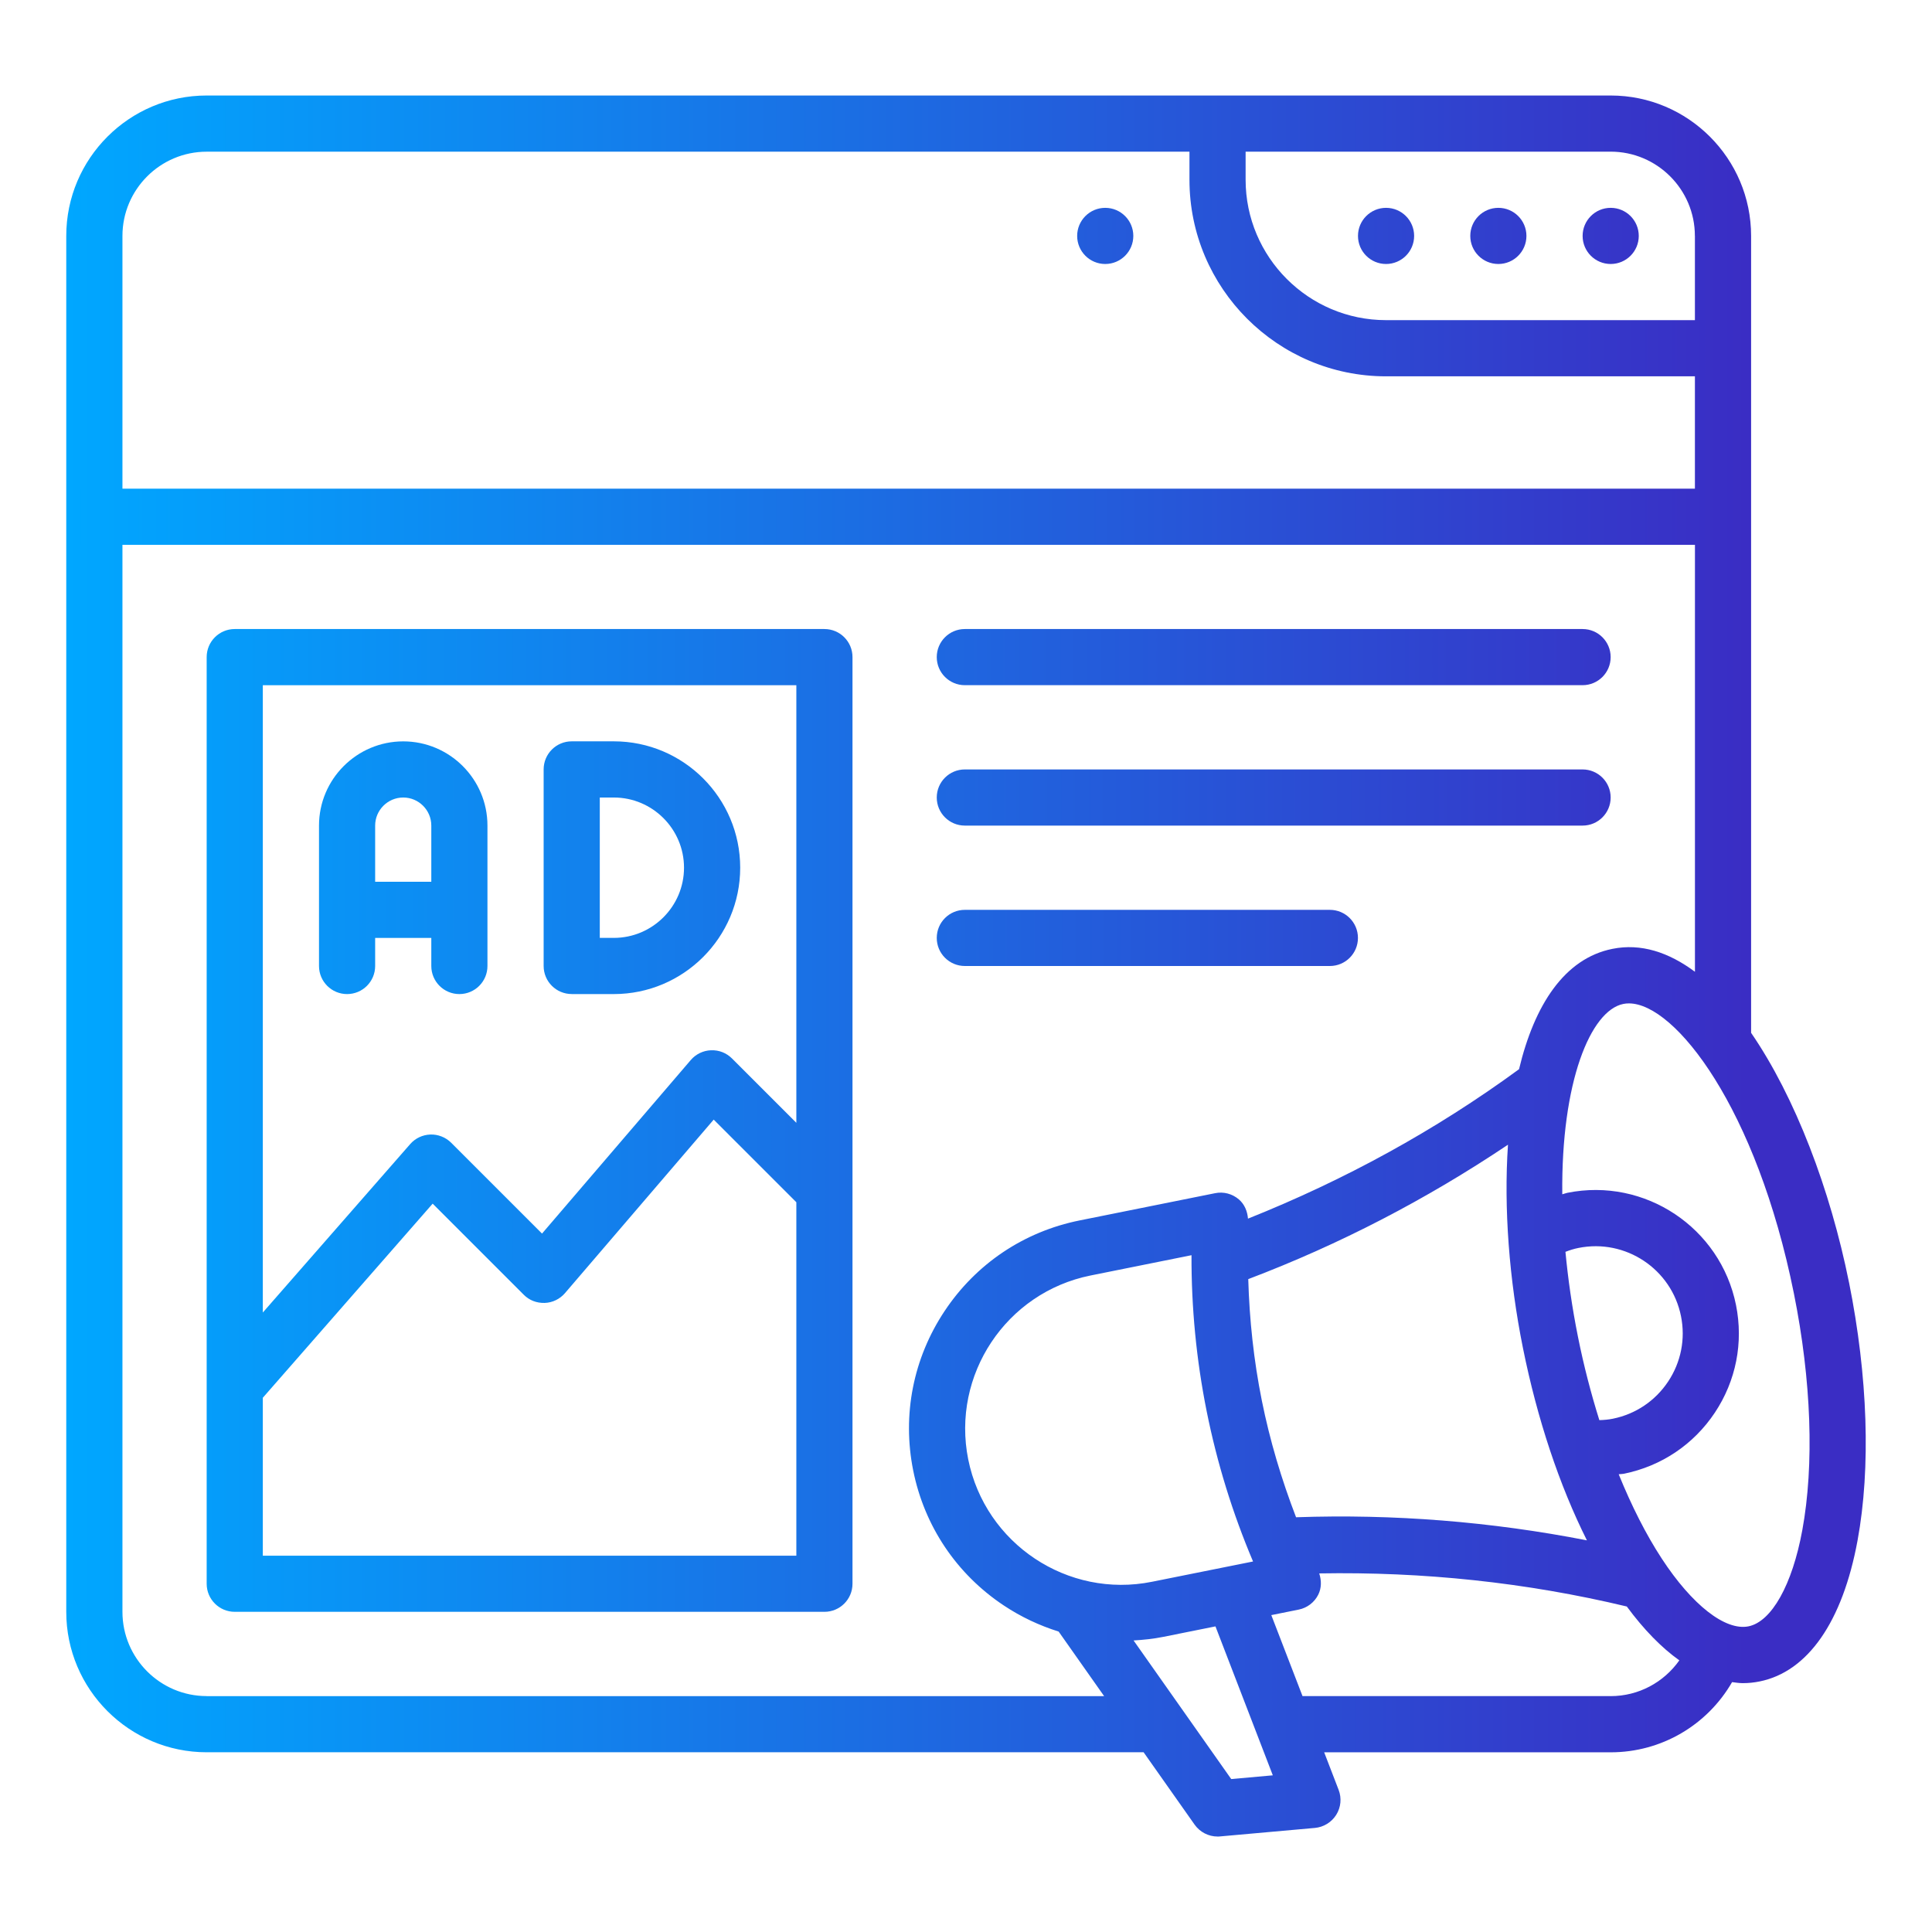 <?xml version="1.0" encoding="UTF-8"?> <svg xmlns="http://www.w3.org/2000/svg" xmlns:xlink="http://www.w3.org/1999/xlink" id="Layer_1" data-name="Layer 1" viewBox="0 0 512 512"><defs><style> .cls-1 { fill: url(#Unbenannter_Verlauf_16-10); } .cls-2 { fill: url(#Unbenannter_Verlauf_16-11); } .cls-3 { fill: url(#Unbenannter_Verlauf_16-6); } .cls-4 { fill: url(#Unbenannter_Verlauf_16-8); } .cls-5 { fill: url(#Unbenannter_Verlauf_16-7); } .cls-6 { fill: url(#Unbenannter_Verlauf_16-9); } .cls-7 { fill: url(#Unbenannter_Verlauf_16-3); } .cls-8 { fill: url(#Unbenannter_Verlauf_16-5); } .cls-9 { fill: url(#Unbenannter_Verlauf_16-2); } .cls-10 { fill: url(#Unbenannter_Verlauf_16-4); } .cls-11 { fill: url(#Unbenannter_Verlauf_16); } </style><linearGradient id="Unbenannter_Verlauf_16" data-name="Unbenannter Verlauf 16" x1="15" y1="62.52" x2="460.97" y2="62.52" gradientUnits="userSpaceOnUse"><stop offset="0" stop-color="#00a7ff"></stop><stop offset="1" stop-color="#3a2dc4"></stop></linearGradient><linearGradient id="Unbenannter_Verlauf_16-2" data-name="Unbenannter Verlauf 16" x1="15" x2="460.97" xlink:href="#Unbenannter_Verlauf_16"></linearGradient><linearGradient id="Unbenannter_Verlauf_16-3" data-name="Unbenannter Verlauf 16" x1="15" x2="460.97" xlink:href="#Unbenannter_Verlauf_16"></linearGradient><linearGradient id="Unbenannter_Verlauf_16-4" data-name="Unbenannter Verlauf 16" x1="15" x2="460.97" xlink:href="#Unbenannter_Verlauf_16"></linearGradient><linearGradient id="Unbenannter_Verlauf_16-5" data-name="Unbenannter Verlauf 16" x1="18.18" y1="296.93" x2="459.23" y2="296.93" xlink:href="#Unbenannter_Verlauf_16"></linearGradient><linearGradient id="Unbenannter_Verlauf_16-6" data-name="Unbenannter Verlauf 16" x1="17.56" y1="256" x2="463.22" y2="256" xlink:href="#Unbenannter_Verlauf_16"></linearGradient><linearGradient id="Unbenannter_Verlauf_16-7" data-name="Unbenannter Verlauf 16" x1="16.94" y1="229.95" x2="460.04" y2="229.95" xlink:href="#Unbenannter_Verlauf_16"></linearGradient><linearGradient id="Unbenannter_Verlauf_16-8" data-name="Unbenannter Verlauf 16" x1="17" y1="229.95" x2="461.24" y2="229.95" xlink:href="#Unbenannter_Verlauf_16"></linearGradient><linearGradient id="Unbenannter_Verlauf_16-9" data-name="Unbenannter Verlauf 16" x1="15.86" y1="174.14" x2="461.84" y2="174.14" xlink:href="#Unbenannter_Verlauf_16"></linearGradient><linearGradient id="Unbenannter_Verlauf_16-10" data-name="Unbenannter Verlauf 16" x1="16.15" y1="211.35" x2="462.13" y2="211.35" xlink:href="#Unbenannter_Verlauf_16"></linearGradient><linearGradient id="Unbenannter_Verlauf_16-11" data-name="Unbenannter Verlauf 16" x1="16.44" y1="248.56" x2="462.42" y2="248.56" xlink:href="#Unbenannter_Verlauf_16"></linearGradient></defs><g id="Ads"><g><circle class="cls-11" cx="426.85" cy="62.52" r="7.44"></circle><circle class="cls-9" cx="397.08" cy="62.52" r="7.44"></circle><circle class="cls-7" cx="367.32" cy="62.52" r="7.44"></circle><circle class="cls-10" cx="292.9" cy="62.52" r="7.44"></circle><path class="cls-8" d="M218.49,166.7H62.21c-4.11,0-7.44,3.33-7.44,7.44v245.57c0,4.11,3.33,7.44,7.44,7.44h156.27c4.11,0,7.44-3.33,7.44-7.44v-245.57c0-4.11-3.33-7.44-7.44-7.44ZM211.04,181.58v115.98l-17.06-17.06c-1.47-1.47-3.45-2.25-5.55-2.17-2.07.07-4.02,1.02-5.37,2.59l-39.42,45.99-24.08-24.08c-1.46-1.46-3.53-2.25-5.51-2.17-2.06.07-4,.99-5.35,2.54l-39.05,44.63v-166.24h141.39ZM69.65,412.27v-41.85l45.01-51.44,24.14,24.14c1.47,1.47,3.38,2.22,5.55,2.17,2.07-.07,4.02-1.02,5.37-2.59l39.42-45.99,21.9,21.9v93.66H69.65Z"></path><path class="cls-3" d="M490,339.84c-4.95-24.59-14.23-49.08-25.94-66.13V62.52c0-20.52-16.69-37.21-37.21-37.21H54.77c-20.52,0-37.21,16.69-37.21,37.21v364.64c0,20.52,16.69,37.21,37.21,37.21h248.3l13.51,19.17c1.41,1.99,3.68,3.16,6.09,3.16.22,0,.45,0,.66-.03l25.13-2.25c2.32-.21,4.42-1.5,5.66-3.48,1.24-1.98,1.47-4.43.63-6.61l-3.83-9.95h75.94c13.42,0,25.57-7.19,32.16-18.6.95.12,1.9.27,2.84.27,1.5,0,2.98-.15,4.45-.45,12.78-2.57,22-15.83,25.96-37.35,3.54-19.22,2.74-43.52-2.26-68.4ZM449.17,62.52v22.32h-81.86c-20.52,0-37.21-16.69-37.21-37.21v-7.44h96.74c12.31,0,22.32,10.02,22.32,22.32ZM54.77,40.2h260.45v7.44c0,28.72,23.37,52.09,52.09,52.09h81.86v29.77H32.45V62.52c0-12.31,10.02-22.32,22.32-22.32ZM54.77,449.48c-12.31,0-22.32-10.02-22.32-22.32V144.38h416.73v113.15c-6.93-5.16-14.3-7.61-21.89-6.07-12.7,2.55-20.66,14.87-24.73,31.89-22.18,16.24-46.34,29.43-71.83,39.6-.16-1.94-.91-3.8-2.4-5.08-1.74-1.5-4.07-2.13-6.33-1.66l-35.91,7.22c-14.73,2.96-27.44,11.49-35.76,24.01-8.33,12.52-11.28,27.53-8.32,42.27,2.96,14.73,11.49,27.44,24.01,35.76,4.55,3.03,9.45,5.32,14.53,6.91l12.06,17.12H54.77ZM423.84,376.34c-2.2-7.03-4.13-14.41-5.66-22.06-1.6-7.95-2.64-15.44-3.32-22.53,1.15-.45,2.28-.8,3.44-1.03,12.51-2.52,24.68,5.61,27.18,18.08,1.22,6.04,0,12.2-3.41,17.33-3.42,5.13-8.62,8.63-14.67,9.85-1.15.23-2.33.34-3.55.37ZM256.59,386.76c-4.49-22.38,10.05-44.24,32.42-48.74l26.75-5.38c-.05,13.89,1.29,27.77,4.03,41.41,2.74,13.63,6.85,26.96,12.28,39.76l-26.75,5.37c-22.34,4.52-44.23-10.04-48.73-32.42ZM343.47,402.09c-3.87-10.05-6.96-20.4-9.08-30.96-2.13-10.6-3.28-21.36-3.59-32.15,24.26-9.2,47.3-21.18,68.83-35.62-1.14,16.83.32,35.77,3.96,53.85,3.79,18.85,9.67,36.45,16.96,51-25.38-4.96-51.23-7.02-77.08-6.12ZM326.28,471.46l-25.87-36.72c2.62-.16,5.24-.42,7.85-.95l13.85-2.78,15.2,39.47-11.03.99ZM426.85,449.48h-81.67l-8.27-21.46,7.26-1.46c2.25-.45,4.17-1.92,5.19-3.97.88-1.77.86-3.77.25-5.62,27.43-.48,54.8,2.37,81.51,8.77,4.49,6.09,9.17,10.89,13.92,14.27-4.12,5.85-10.83,9.48-18.2,9.48ZM477.62,405.55c-2.66,14.47-8.13,24.21-14.26,25.45-6.15,1.22-14.94-5.66-22.98-17.96-4.19-6.41-8.01-13.99-11.41-22.35.44-.07.92-.04,1.35-.13,9.94-2,18.51-7.75,24.13-16.19,5.62-8.45,7.61-18.57,5.61-28.52-4.13-20.52-24.17-33.87-44.7-29.74-.45.09-.89.28-1.34.39-.32-29.8,7.49-48.71,16.19-50.45.47-.1.96-.14,1.47-.14,12.28,0,33.85,27.79,43.72,76.87,4.64,23.07,5.42,45.36,2.22,62.78Z"></path><path class="cls-5" d="M91.98,263.44c4.11,0,7.44-3.33,7.44-7.44v-7.44h14.88v7.44c0,4.11,3.33,7.44,7.44,7.44s7.44-3.33,7.44-7.44v-37.21c0-12.31-10.02-22.32-22.32-22.32s-22.32,10.02-22.32,22.32v37.21c0,4.11,3.33,7.44,7.44,7.44ZM106.86,211.35c4.1,0,7.44,3.34,7.44,7.44v14.88h-14.88v-14.88c0-4.1,3.34-7.44,7.44-7.44Z"></path><path class="cls-4" d="M151.51,263.44h11.16c18.46,0,33.49-15.02,33.49-33.49s-15.02-33.49-33.49-33.49h-11.16c-4.11,0-7.44,3.33-7.44,7.44v52.09c0,4.11,3.33,7.44,7.44,7.44ZM158.95,211.35h3.72c10.25,0,18.6,8.35,18.6,18.6s-8.35,18.6-18.6,18.6h-3.72v-37.21Z"></path><path class="cls-6" d="M255.69,181.58h163.71c4.11,0,7.44-3.33,7.44-7.44s-3.33-7.44-7.44-7.44h-163.71c-4.11,0-7.44,3.33-7.44,7.44s3.33,7.44,7.44,7.44Z"></path><path class="cls-1" d="M255.69,218.79h163.71c4.11,0,7.44-3.33,7.44-7.44s-3.33-7.44-7.44-7.44h-163.71c-4.11,0-7.44,3.33-7.44,7.44s3.33,7.44,7.44,7.44Z"></path><path class="cls-2" d="M255.69,256h96.74c4.11,0,7.44-3.33,7.44-7.44s-3.33-7.44-7.44-7.44h-96.74c-4.11,0-7.44,3.33-7.44,7.44s3.33,7.44,7.44,7.44Z"></path></g></g></svg> 